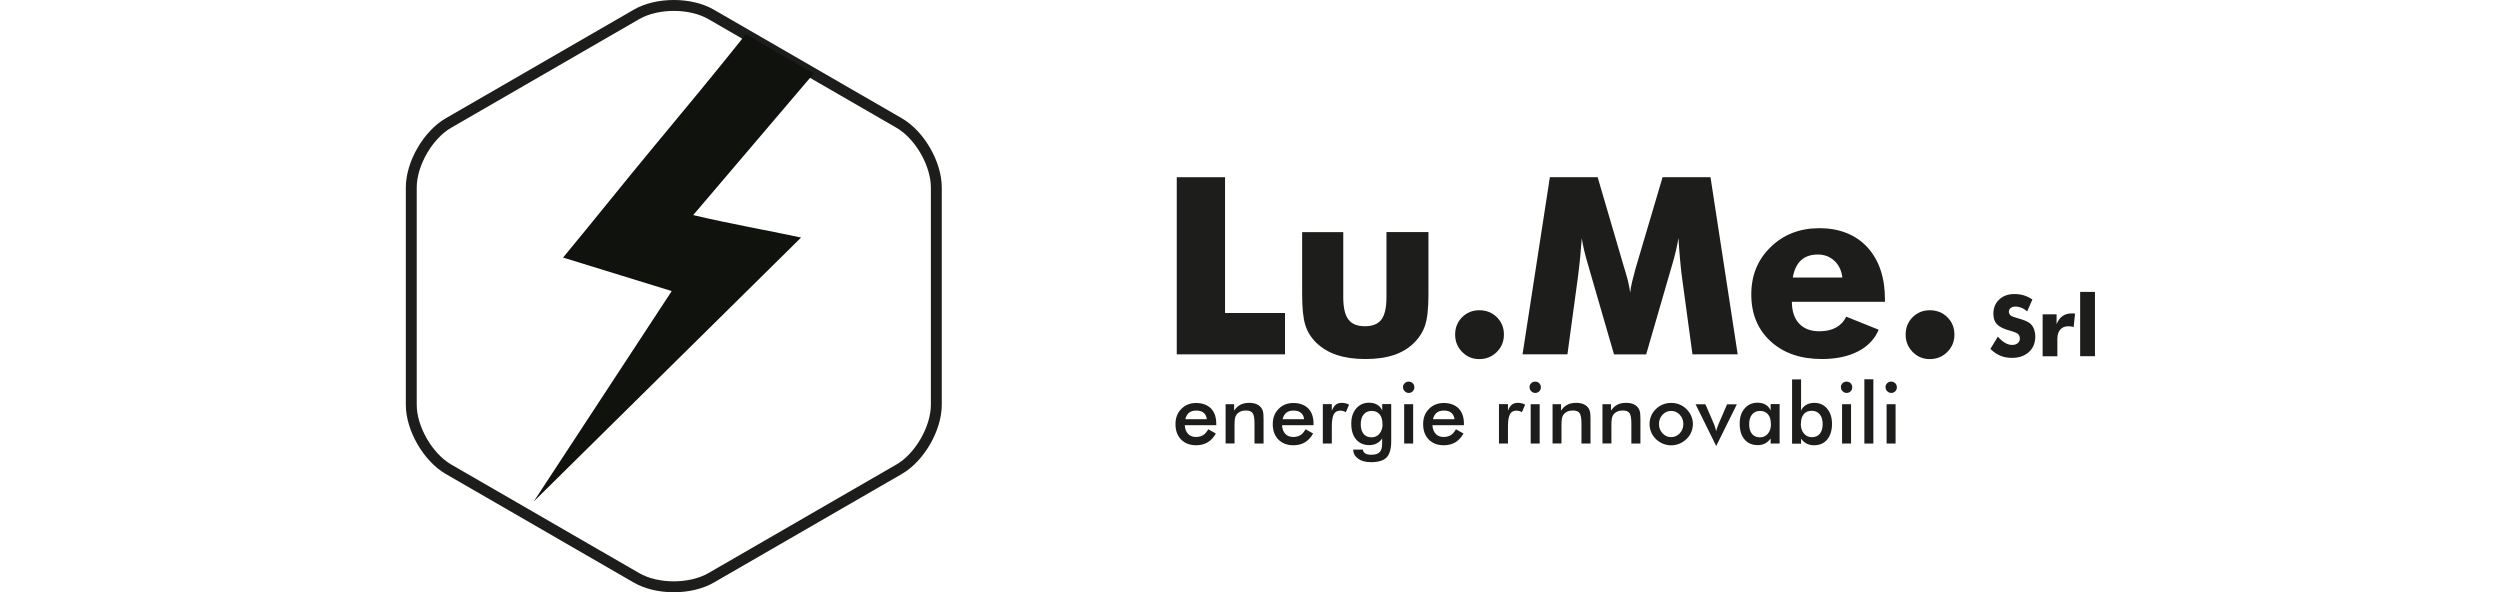 <?xml version="1.0" encoding="UTF-8"?>
<svg xmlns="http://www.w3.org/2000/svg" id="Livello_1" data-name="Livello 1" viewBox="0 0 353.11 83.65">
  <defs>
    <style>
      .cls-1, .cls-2 {
        fill: #1d1d1b;
      }

      .cls-3, .cls-4 {
        fill: none;
      }

      .cls-4 {
        stroke: #1d1d1b;
        stroke-miterlimit: 3.86;
        stroke-width: 1.54px;
      }

      .cls-5 {
        fill: #10120e;
      }

      .cls-5, .cls-2 {
        fill-rule: evenodd;
      }
    </style>
  </defs>
  <rect class="cls-3" y=".77" width="353.11" height="82.11"></rect>
  <g>
    <path class="cls-4" d="M132.25,57.17c0,3.36-2.36,7.44-5.26,9.11l-8.02,4.63c-2.91,1.68-7.62,4.4-10.52,6.08l-8.02,4.63c-2.91,1.68-7.62,1.68-10.52,0l-8.02-4.63c-2.91-1.68-7.62-4.4-10.52-6.08l-8.02-4.63c-2.91-1.68-5.26-5.76-5.26-9.11v-9.27c0-3.36,0-8.8,0-12.15v-9.27c0-3.36,2.36-7.44,5.26-9.11l8.02-4.63c2.91-1.68,7.62-4.4,10.52-6.08l8.02-4.63c2.91-1.68,7.62-1.68,10.52,0l8.02,4.63c2.91,1.68,7.62,4.4,10.52,6.08l8.02,4.63c2.91,1.68,5.26,5.76,5.26,9.11v9.27c0,3.36,0,8.8,0,12.15v9.27Z"></path>
    <path class="cls-5" d="M105.36,4.82l9.57,5.57-17.02,19.99c4.97,1.18,10.13,2.09,15.24,3.17l-37.76,37.28,19.45-29.66v-.07l-15.31-4.72c4.32-5.21,8.6-10.59,12.9-15.77,4.32-5.19,8.71-10.5,12.92-15.78Z"></path>
    <g>
      <polygon class="cls-2" points="166.21 50.05 166.21 25.03 173.03 25.03 173.03 44.21 181.5 44.21 181.5 50.05 166.21 50.05"></polygon>
      <path class="cls-2" d="M201.76,32.8v8.81c0,1.95-.16,3.39-.47,4.33-.31.94-.84,1.77-1.58,2.5-.76.76-1.72,1.33-2.85,1.71s-2.48.56-4.02.56-2.86-.19-3.99-.56-2.1-.95-2.9-1.71c-.74-.71-1.27-1.54-1.57-2.49-.31-.95-.46-2.4-.46-4.35v-8.81h5.81v9.2c0,1.45.24,2.49.72,3.13.48.64,1.25.96,2.33.96s1.86-.32,2.34-.95c.47-.63.71-1.68.71-3.15v-9.2h5.95Z"></path>
      <path class="cls-2" d="M205.53,47.25c0-.97.33-1.78.98-2.44.66-.66,1.47-.99,2.44-.99s1.82.33,2.48.99c.66.66.99,1.47.99,2.44s-.33,1.79-1,2.46c-.67.67-1.49,1.01-2.47,1.01s-1.77-.34-2.43-1.01c-.66-.67-.99-1.49-.99-2.46Z"></path>
      <path class="cls-2" d="M245.42,50.05h-6.37l-1.47-10.82c-.1-.76-.2-1.61-.28-2.55-.09-.93-.16-1.95-.23-3.06-.16,1.06-.47,2.38-.94,3.97-.1.33-.18.58-.22.74l-3.4,11.73h-4.54l-3.4-11.73c-.05-.16-.11-.4-.21-.74-.48-1.58-.79-2.9-.94-3.95-.07.95-.15,1.88-.24,2.81s-.2,1.85-.32,2.78l-1.47,10.82h-6.34l3.86-25.02h6.75l3.78,12.91c.02.09.07.24.14.44.35,1.15.57,2.14.67,2.96.05-.44.13-.94.26-1.48.13-.54.3-1.19.51-1.96l3.81-12.87h6.77l3.84,25.02Z"></path>
      <path class="cls-2" d="M266.21,42.63h-13.12c.01,1.33.35,2.36,1.03,3.08s1.63,1.08,2.86,1.08c.92,0,1.7-.17,2.34-.52.63-.35,1.12-.86,1.45-1.54l4.58,1.84c-.55,1.32-1.52,2.34-2.91,3.06-1.39.72-3.1,1.08-5.11,1.08-3.01,0-5.42-.83-7.24-2.5-1.82-1.67-2.73-3.87-2.73-6.61s.91-4.92,2.73-6.7c1.82-1.78,4.12-2.67,6.9-2.67s5.11.9,6.77,2.7c1.65,1.8,2.48,4.27,2.48,7.4v.29ZM260.22,39.2c-.11-.98-.49-1.77-1.12-2.36-.63-.59-1.41-.89-2.34-.89-.99,0-1.78.27-2.37.81s-.98,1.36-1.17,2.44h7Z"></path>
      <path class="cls-2" d="M269.16,47.25c0-.97.33-1.78.98-2.44.66-.66,1.47-.99,2.44-.99s1.82.33,2.48.99c.66.66.99,1.47.99,2.44s-.33,1.79-1,2.46-1.49,1.01-2.47,1.01-1.77-.34-2.43-1.01c-.66-.67-.99-1.49-.99-2.46Z"></path>
      <path class="cls-2" d="M282.18,47.55c.35.39.69.69,1.03.88.34.2.67.29,1.01.29.31,0,.57-.08.77-.25.2-.17.3-.38.3-.64,0-.28-.09-.5-.26-.66-.17-.15-.57-.31-1.18-.48-.84-.23-1.44-.52-1.78-.88-.35-.36-.52-.86-.52-1.49,0-.82.27-1.49.82-2.01s1.26-.78,2.14-.78c.47,0,.92.06,1.35.19.42.13.83.32,1.2.58l-.73,1.68c-.27-.23-.54-.4-.82-.51-.28-.11-.56-.17-.83-.17s-.51.07-.68.2c-.18.13-.26.31-.26.52s.08.39.23.52c.15.13.45.25.89.37.03,0,.06.02.11.03.95.26,1.58.54,1.88.85.2.21.36.46.46.76s.16.62.16.98c0,.91-.3,1.64-.9,2.19-.6.55-1.4.83-2.39.83-.6,0-1.14-.1-1.63-.3-.49-.2-.96-.52-1.42-.96l1.05-1.74Z"></path>
      <path class="cls-2" d="M288.51,50.32v-5.92h1.97v1.39c.2-.51.48-.89.83-1.14.35-.25.78-.38,1.28-.38.08,0,.17,0,.25,0,.08,0,.17.01.25.03l-.2,1.9c-.12-.04-.25-.07-.37-.09s-.24-.03-.35-.03c-.51,0-.9.16-1.17.47-.27.31-.41.75-.41,1.32v2.45h-2.08Z"></path>
      <rect class="cls-1" x="293.81" y="41.23" width="2.09" height="9.08"></rect>
      <path class="cls-2" d="M170.46,59.21c-.05-.4-.2-.7-.46-.91-.25-.21-.6-.31-1.04-.31-.42,0-.75.1-1.01.3-.25.2-.43.51-.53.92h3.04ZM171.78,60.06h-4.44c.03.52.19.93.46,1.22s.65.44,1.11.44c.41,0,.75-.09,1.03-.26.27-.17.51-.45.72-.83l1.07.6c-.31.56-.7.97-1.16,1.25-.46.27-1,.41-1.62.41-.89,0-1.6-.27-2.13-.81-.53-.54-.79-1.27-.79-2.17s.27-1.59.82-2.15c.55-.56,1.25-.84,2.1-.84s1.59.26,2.09.77.75,1.23.75,2.15v.24Z"></path>
      <path class="cls-2" d="M173.11,62.65v-5.56h1.2v.91c.25-.38.55-.66.9-.84.34-.18.76-.26,1.25-.26.41,0,.77.07,1.06.2.29.13.52.33.68.58.1.15.17.33.21.53.04.2.06.56.06,1.07v3.37h-1.28v-2.85c0-.73-.09-1.22-.27-1.46s-.49-.36-.95-.36c-.3,0-.56.05-.79.16-.23.11-.42.26-.55.46-.09.13-.16.3-.2.51s-.06.54-.06,1v2.53h-1.27Z"></path>
      <path class="cls-2" d="M184.2,59.21c-.05-.4-.2-.7-.46-.91-.25-.21-.6-.31-1.04-.31-.42,0-.75.1-1.01.3-.25.2-.43.51-.53.92h3.04ZM185.52,60.06h-4.44c.03.52.19.93.46,1.22s.65.44,1.11.44c.41,0,.75-.09,1.03-.26.27-.17.51-.45.72-.83l1.07.6c-.31.56-.7.97-1.16,1.25-.46.27-1,.41-1.62.41-.89,0-1.6-.27-2.13-.81-.53-.54-.79-1.27-.79-2.17s.27-1.59.82-2.15c.54-.56,1.25-.84,2.1-.84s1.59.26,2.09.77.75,1.23.75,2.15v.24Z"></path>
      <path class="cls-2" d="M188.13,57.98c.14-.37.32-.64.54-.82.22-.18.5-.26.84-.26.18,0,.36.02.53.06.17.04.35.1.51.19l-.46,1.08c-.11-.08-.23-.14-.36-.17-.13-.04-.27-.06-.43-.06-.42,0-.73.17-.91.51-.18.34-.28.9-.28,1.7v2.44h-1.27v-5.57h1.27v.9Z"></path>
      <path class="cls-2" d="M196.5,62.31c0,1.09-.22,1.85-.65,2.3-.43.44-1.16.67-2.19.67-.77,0-1.38-.16-1.83-.49s-.69-.75-.7-1.29h1.37c.02.23.13.42.33.54.2.13.49.19.86.19.54,0,.93-.12,1.17-.36.24-.24.36-.64.36-1.2v-.74c-.21.32-.48.56-.78.71s-.65.23-1.04.23c-.79,0-1.4-.27-1.86-.81s-.68-1.27-.68-2.21.23-1.6.69-2.15c.46-.54,1.06-.82,1.81-.82.45,0,.84.09,1.16.28s.56.46.71.82v-.91h1.27v5.21ZM195.26,59.86c0-.58-.13-1.02-.4-1.34s-.64-.48-1.12-.48-.86.17-1.13.5c-.28.33-.41.79-.41,1.38s.13,1.05.4,1.37c.27.32.64.48,1.13.48.46,0,.83-.17,1.12-.52s.43-.81.43-1.37Z"></path>
      <path class="cls-2" d="M198.33,62.65v-5.56h1.27v5.56h-1.27ZM198.16,54.69c0-.22.08-.4.24-.56s.35-.23.57-.23.42.08.57.23c.15.15.23.34.23.57s-.08.42-.23.57c-.15.15-.34.23-.56.23s-.41-.08-.57-.24-.24-.35-.24-.57Z"></path>
      <path class="cls-2" d="M205.44,59.21c-.05-.4-.2-.7-.46-.91-.25-.21-.6-.31-1.04-.31-.42,0-.75.1-1.01.3-.25.2-.43.51-.53.92h3.04ZM206.76,60.06h-4.44c.03.52.19.93.46,1.22s.65.44,1.11.44c.41,0,.75-.09,1.03-.26.27-.17.51-.45.72-.83l1.07.6c-.31.56-.7.97-1.16,1.25-.46.27-1,.41-1.62.41-.89,0-1.6-.27-2.13-.81-.53-.54-.79-1.27-.79-2.17s.27-1.59.82-2.15c.55-.56,1.25-.84,2.1-.84s1.59.26,2.09.77.75,1.23.75,2.15v.24Z"></path>
      <path class="cls-2" d="M213,57.98c.14-.37.32-.64.54-.82.22-.18.5-.26.84-.26.18,0,.36.02.53.06s.35.1.51.19l-.46,1.08c-.11-.08-.23-.14-.35-.17s-.27-.06-.43-.06c-.42,0-.73.17-.91.51s-.28.9-.28,1.7v2.44h-1.27v-5.57h1.27v.9Z"></path>
      <path class="cls-2" d="M216.2,62.65v-5.56h1.27v5.56h-1.27ZM216.03,54.69c0-.22.08-.4.24-.56.16-.16.35-.23.57-.23s.42.08.57.23c.15.15.23.34.23.57s-.08.42-.23.57c-.15.15-.34.23-.56.23s-.41-.08-.57-.24c-.16-.16-.24-.35-.24-.57Z"></path>
      <path class="cls-2" d="M219.29,62.65v-5.56h1.2v.91c.25-.38.55-.66.9-.84s.76-.26,1.25-.26c.41,0,.77.07,1.06.2.29.13.52.33.68.58.1.15.17.33.21.53.04.2.06.56.06,1.07v3.37h-1.28v-2.85c0-.73-.09-1.22-.27-1.46-.18-.24-.49-.36-.95-.36-.3,0-.56.05-.79.16-.23.11-.42.26-.55.46-.09.13-.16.3-.2.51s-.06.54-.06,1v2.53h-1.27Z"></path>
      <path class="cls-2" d="M226.34,62.65v-5.56h1.2v.91c.25-.38.55-.66.9-.84.34-.18.76-.26,1.25-.26.41,0,.77.07,1.06.2.29.13.52.33.68.58.1.15.17.33.21.53.04.2.06.56.06,1.07v3.37h-1.28v-2.85c0-.73-.09-1.22-.27-1.46-.18-.24-.49-.36-.95-.36-.3,0-.56.05-.79.16-.23.11-.42.26-.55.46-.09.13-.16.3-.2.51s-.06.54-.06,1v2.53h-1.27Z"></path>
      <path class="cls-2" d="M232.99,59.88c0-.41.08-.79.23-1.15.15-.36.38-.68.67-.96.29-.28.61-.49.98-.64s.76-.22,1.17-.22.81.07,1.18.22.7.37.99.66c.29.29.52.61.67.97.15.36.23.74.23,1.13s-.08.79-.23,1.15c-.15.36-.37.68-.66.96-.3.29-.64.51-1.01.67-.37.15-.76.23-1.17.23s-.79-.08-1.16-.23c-.37-.15-.7-.37-.99-.65-.29-.29-.52-.61-.67-.97-.15-.36-.23-.74-.23-1.15ZM237.76,59.89c0-.52-.17-.95-.5-1.31-.33-.36-.74-.54-1.22-.54s-.88.18-1.22.54c-.33.36-.5.79-.5,1.31s.17.95.5,1.31c.33.36.74.54,1.22.54s.88-.18,1.22-.54c.33-.36.5-.79.5-1.31Z"></path>
      <path class="cls-2" d="M242.4,62.99l-2.91-5.89h1.39l1.21,2.8c.04.09.09.22.14.39s.11.38.17.62c.04-.17.08-.34.14-.5s.12-.33.19-.5l1.21-2.8h1.38l-2.92,5.89Z"></path>
      <path class="cls-2" d="M250.12,59.86c0-.58-.13-1.02-.4-1.34-.27-.32-.64-.48-1.12-.48s-.86.17-1.13.5c-.28.33-.41.79-.41,1.38s.13,1.05.4,1.37c.27.32.64.48,1.13.48.46,0,.83-.17,1.12-.52s.43-.81.43-1.37ZM251.36,62.65h-1.27v-.72c-.23.32-.49.56-.79.71-.3.16-.65.23-1.04.23-.79,0-1.4-.27-1.86-.81s-.68-1.27-.68-2.21.23-1.6.69-2.15c.46-.54,1.06-.82,1.81-.82.45,0,.84.09,1.16.28s.56.46.71.82v-.91h1.27v5.56Z"></path>
      <path class="cls-2" d="M254.39,53.57v4.43c.15-.35.39-.62.71-.81s.72-.29,1.17-.29c.74,0,1.34.27,1.8.82.46.54.69,1.26.69,2.15,0,.93-.23,1.67-.68,2.21s-1.07.81-1.86.81c-.39,0-.74-.08-1.04-.23-.3-.16-.57-.39-.79-.71v.72h-1.27v-9.08h1.27ZM254.35,59.86c0,.57.15,1.02.44,1.37.29.35.67.52,1.13.52s.85-.16,1.12-.48c.26-.32.4-.78.4-1.37s-.14-1.05-.41-1.38c-.28-.33-.65-.5-1.13-.5s-.86.16-1.13.48c-.27.32-.4.77-.4,1.34Z"></path>
      <path class="cls-2" d="M260.18,62.65v-5.56h1.27v5.56h-1.27ZM260.01,54.69c0-.22.08-.4.24-.56s.35-.23.57-.23.42.08.57.23c.15.15.23.34.23.57s-.08.42-.23.57-.34.23-.56.23-.41-.08-.57-.24-.24-.35-.24-.57Z"></path>
      <rect class="cls-1" x="263.33" y="53.57" width="1.27" height="9.08"></rect>
      <path class="cls-2" d="M266.47,62.65v-5.56h1.27v5.56h-1.27ZM266.31,54.69c0-.22.08-.4.24-.56s.35-.23.57-.23.42.08.57.23c.15.15.23.34.23.57s-.08.42-.23.57-.34.23-.56.23-.41-.08-.57-.24-.24-.35-.24-.57Z"></path>
    </g>
  </g>
</svg>
